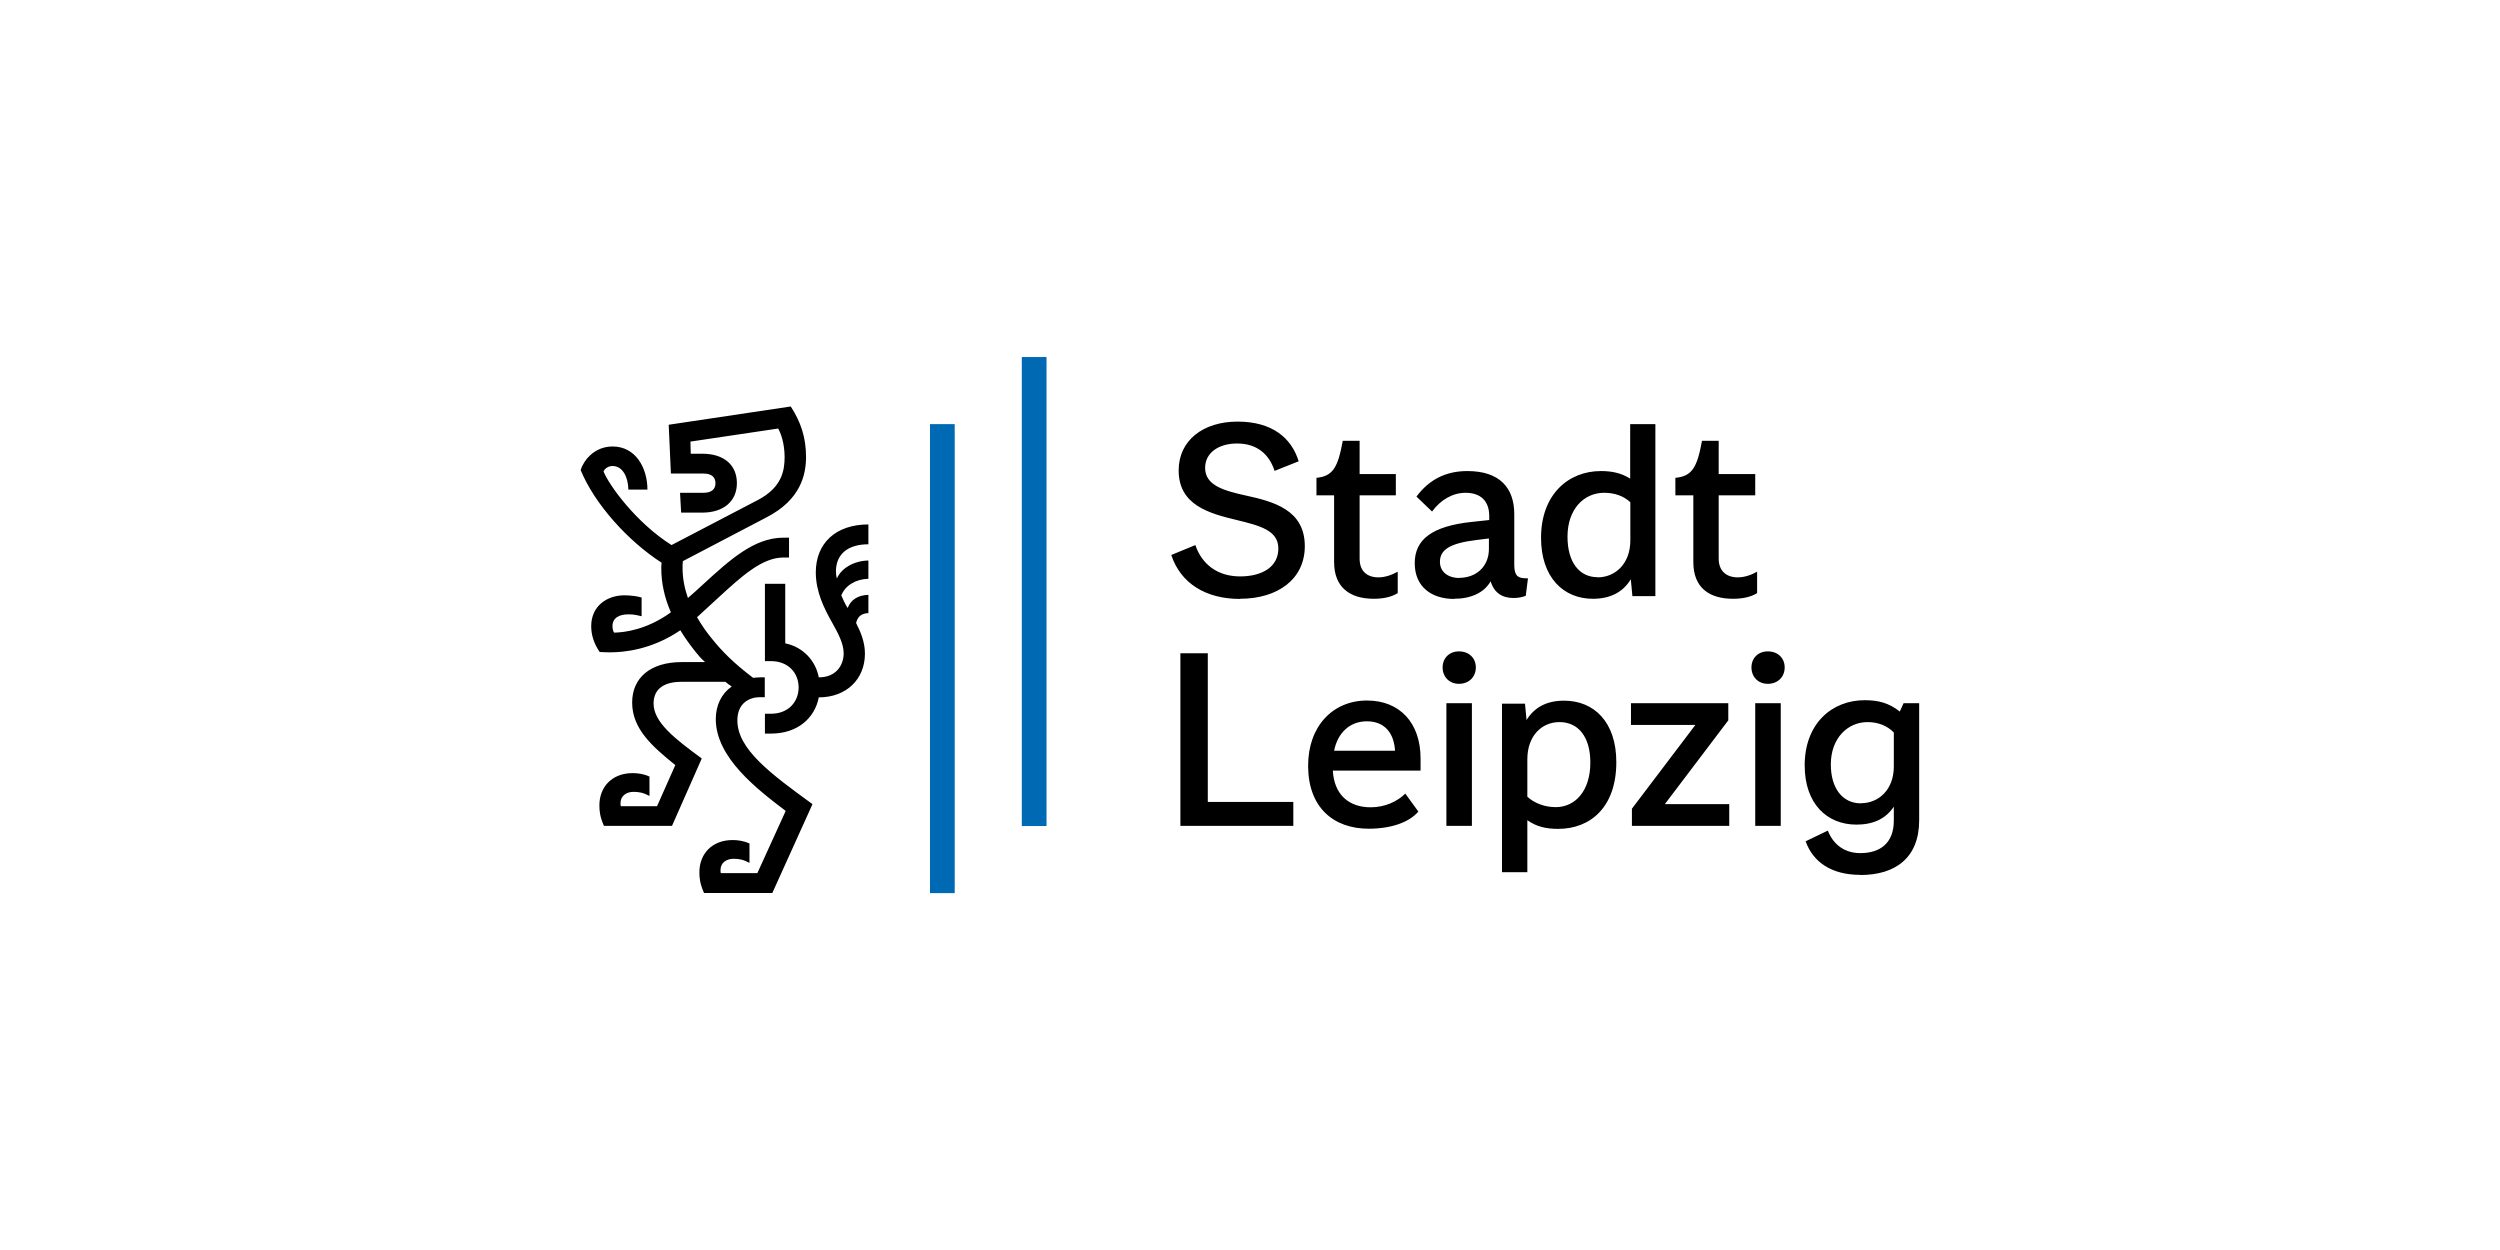 <?xml version="1.0" encoding="UTF-8"?><svg id="Layer_1" xmlns="http://www.w3.org/2000/svg" viewBox="0 0 158.74 79.37"><defs><style>.cls-1{fill:#0069b4;}</style></defs><path d="M110.05,38.02c.56,0,1.11-.1,1.52-.36v-1.36c-.39.22-.82.36-1.23.36-.73,0-1.21-.41-1.21-1.19v-4.02h2.32v-1.35h-2.32v-2.11h-1.06c-.31,1.7-.63,2.25-1.69,2.35v1.11h1.14v4.24c0,1.62,1,2.33,2.52,2.33ZM112.25,43.42c.63,0,1.07-.44,1.07-1.04s-.44-1.02-1.07-1.02-1.04.44-1.04,1.02.41,1.04,1.04,1.04ZM118.17,51.01c-1.19,0-1.92-.97-1.92-2.47,0-1.67,1.07-2.69,2.33-2.69.66,0,1.24.22,1.67.66v2.16c0,1.48-.97,2.33-2.08,2.33ZM101.15,38.02c1.11,0,1.91-.43,2.4-1.24l.1,1.07h1.46v-10.92h-1.6v3.46c-.58-.36-1.16-.48-1.86-.48-2.06,0-3.8,1.48-3.8,4.24,0,2.52,1.43,3.87,3.29,3.87ZM118.12,55.56c2.23,0,3.74-1.09,3.74-3.48v-7.43h-.99l-.24.53c-.7-.55-1.36-.72-2.23-.72-2.08,0-3.81,1.48-3.81,4.14,0,2.42,1.4,3.76,3.29,3.76,1.06,0,1.86-.37,2.37-1.14v.89c0,1.38-.82,2.06-2.13,2.06-1,0-1.72-.55-2.06-1.43l-1.41.68c.48,1.33,1.65,2.13,3.47,2.13ZM101.44,36.65c-1.16,0-1.91-.95-1.91-2.57,0-1.77,1.06-2.79,2.32-2.79.65,0,1.23.19,1.67.6v2.42c0,1.52-.99,2.35-2.08,2.35ZM111.45,52.44h1.62v-7.79h-1.62v7.79ZM92.32,38.02c1.09,0,1.92-.39,2.33-1.11.22.73.73,1.06,1.45,1.06.29,0,.56-.05.78-.14l.14-1.11h-.1c-.53,0-.77-.15-.77-.85v-3.22c0-1.67-.92-2.74-2.98-2.74-1.38,0-2.43.55-3.23,1.62l.99.95c.56-.77,1.34-1.19,2.13-1.19.94,0,1.5.51,1.5,1.47v.26l-1.12.12c-2.52.27-3.61,1.12-3.61,2.62s1.07,2.27,2.5,2.27ZM103.62,52.44h6.18v-1.38h-4.09l4.03-5.32v-1.09h-6.18v1.38h4.09l-4.03,5.32v1.09ZM92.67,36.7c-.75,0-1.24-.41-1.24-1.02,0-.77.61-1.19,2.38-1.4l.73-.09v.66c0,1.18-.87,1.84-1.87,1.84ZM87.23,38.02c.56,0,1.11-.1,1.52-.36v-1.36c-.39.22-.82.36-1.23.36-.73,0-1.19-.41-1.19-1.19v-4.02h2.3v-1.35h-2.3v-2.11h-1.07c-.31,1.7-.63,2.25-1.67,2.35v1.11h1.12v4.24c0,1.62,1.02,2.33,2.52,2.33ZM98.78,51.25c-.68,0-1.34-.24-1.8-.66v-2.37c0-1.53.94-2.37,2.04-2.37,1.21,0,1.96.95,1.96,2.57,0,1.79-.95,2.83-2.2,2.83ZM92.64,43.42c.63,0,1.07-.44,1.07-1.04s-.44-1.02-1.07-1.02-1.04.44-1.04,1.02.41,1.04,1.04,1.04ZM95.36,55.38h1.62v-3.3c.61.43,1.23.55,1.96.55,2.03,0,3.69-1.36,3.69-4.24,0-2.54-1.41-3.9-3.32-3.9-1.11,0-1.89.43-2.38,1.23l-.1-1.04h-1.46v10.72ZM78.73,38.02c2.42,0,4.12-1.26,4.12-3.34,0-2.3-1.97-2.83-3.76-3.22-1.41-.31-2.57-.65-2.57-1.75,0-.97.87-1.55,2.03-1.55,1.26,0,2.04.68,2.38,1.74l1.53-.61c-.46-1.5-1.7-2.52-3.88-2.52s-3.74,1.19-3.74,3.1c0,2.21,1.94,2.73,3.69,3.15,1.46.36,2.64.65,2.64,1.81s-1.02,1.77-2.43,1.77-2.42-.75-2.84-1.99l-1.53.63c.6,1.81,2.2,2.79,4.37,2.79ZM91.84,52.44h1.62v-7.79h-1.62v7.79ZM84.71,47.67c.22-1.11.97-1.87,2.08-1.87s1.72.72,1.79,1.87h-3.86ZM86.89,52.62c1.46,0,2.59-.41,3.17-1.09l-.83-1.14c-.49.49-1.28.87-2.2.87-1.4,0-2.32-.82-2.4-2.33h5.57v-.77c0-2.27-1.33-3.68-3.4-3.68-2.18,0-3.74,1.64-3.74,4.14,0,2.64,1.6,4,3.85,4ZM74.95,52.44h7.17v-1.52h-5.43v-9.44h-1.74v10.95ZM48.57,46.58h.39c1.67,0,2.77-.97,3.03-2.3,1.74,0,2.93-1.14,2.93-2.78,0-.72-.26-1.35-.56-1.94.02-.12.1-.31.22-.43s.34-.2.56-.2v-1.16c-.66.02-1.11.31-1.31.82h-.02c-.14-.22-.29-.55-.39-.78.24-.63.92-1.04,1.72-1.06v-1.16c-.92.02-1.7.48-1.99,1.12h-.02c-.03-.14-.05-.27-.05-.43,0-1.09.75-1.72,2.06-1.72v-1.26c-2.06,0-3.34,1.18-3.34,3.05,0,1.23.54,2.3,1.02,3.15.39.7.75,1.35.75,1.99,0,.7-.44,1.52-1.58,1.52-.2-1.06-1-1.93-2.13-2.16v-3.78h-1.29v4.91h.39c1.09,0,1.75.75,1.75,1.67s-.66,1.67-1.75,1.67h-.39v1.26ZM44.72,56.7h4.32l2.55-5.64c-2.67-1.94-4.77-3.49-4.77-5.32,0-1.07.73-1.47,1.43-1.47h.31v-1.26h-.31c-.15,0-.29.02-.43.03-1.24-.94-1.96-1.67-2.62-2.49-.31-.37-.68-.9-.94-1.36l1.34-1.23c1.48-1.36,2.79-2.56,4.14-2.56h.36v-1.26h-.36c-1.86,0-3.42,1.43-5.09,2.96-.29.27-.61.56-.97.87-.22-.63-.34-1.26-.34-1.91,0-.17,0-.31.02-.43l5.33-2.79c2.16-1.12,2.49-2.71,2.49-3.83,0-1.24-.34-2.23-.97-3.2l-7.75,1.16.14,3.1h2.08c.49,0,.75.22.75.61s-.26.61-.75.61h-1.5l.07,1.26h1.34c1.36,0,2.2-.73,2.2-1.87s-.8-1.87-2.2-1.87h-.73l-.02-.77,5.57-.83c.17.29.41.95.41,1.81s-.17,1.93-1.7,2.73l-5.48,2.86c-2.26-1.43-3.97-3.8-4.32-4.68.1-.2.32-.34.58-.34.65,0,.99.73,1,1.5h1.21c0-1.38-.75-2.74-2.21-2.74-.54,0-1.04.19-1.45.58-.24.22-.48.58-.58.92.89,2.16,3,4.5,5.14,5.88-.02.14-.02.24-.02.36,0,.92.2,1.86.61,2.79-1.53,1.11-2.96,1.28-3.61,1.29-.05-.09-.1-.22-.1-.41,0-.56.48-.75,1-.75.2,0,.39,0,.85.12v-1.19c-.22-.07-.66-.14-1.09-.14-1.11,0-2.11.68-2.11,1.96,0,.55.17,1.11.54,1.64.27.02.51.02.68.02.8,0,2.59-.14,4.44-1.4.27.46.63.95.99,1.4.15.19.32.39.56.6v.02h-1.46c-2.01,0-3.15,1.01-3.15,2.57,0,1.65,1.24,2.76,2.74,3.97l-1.16,2.61h-2.3c-.02-.09-.02-.12-.02-.19,0-.48.39-.72.82-.72.36,0,.63.05,1.02.26v-1.23c-.36-.17-.75-.22-1.07-.22-1.33,0-2.11.9-2.11,2.04,0,.36.03.73.29,1.31h4.32l1.89-4.28c-1.72-1.26-3.06-2.3-3.06-3.49,0-1.01.78-1.38,1.79-1.38h2.77c.14.12.24.2.39.29v.02c-.63.44-1,1.18-1,2.06,0,2.44,2.62,4.45,4.44,5.83l-1.8,3.95h-2.32c-.02-.09-.02-.12-.02-.19,0-.48.39-.72.82-.72.36,0,.63.05,1.02.26v-1.23c-.36-.17-.75-.22-1.07-.22-1.33,0-2.11.9-2.11,2.04,0,.36.03.73.29,1.31Z"/><rect class="cls-1" x="64.88" y="22.67" width="1.57" height="29.78"/><rect class="cls-1" x="59.05" y="26.93" width="1.57" height="29.78"/></svg>
